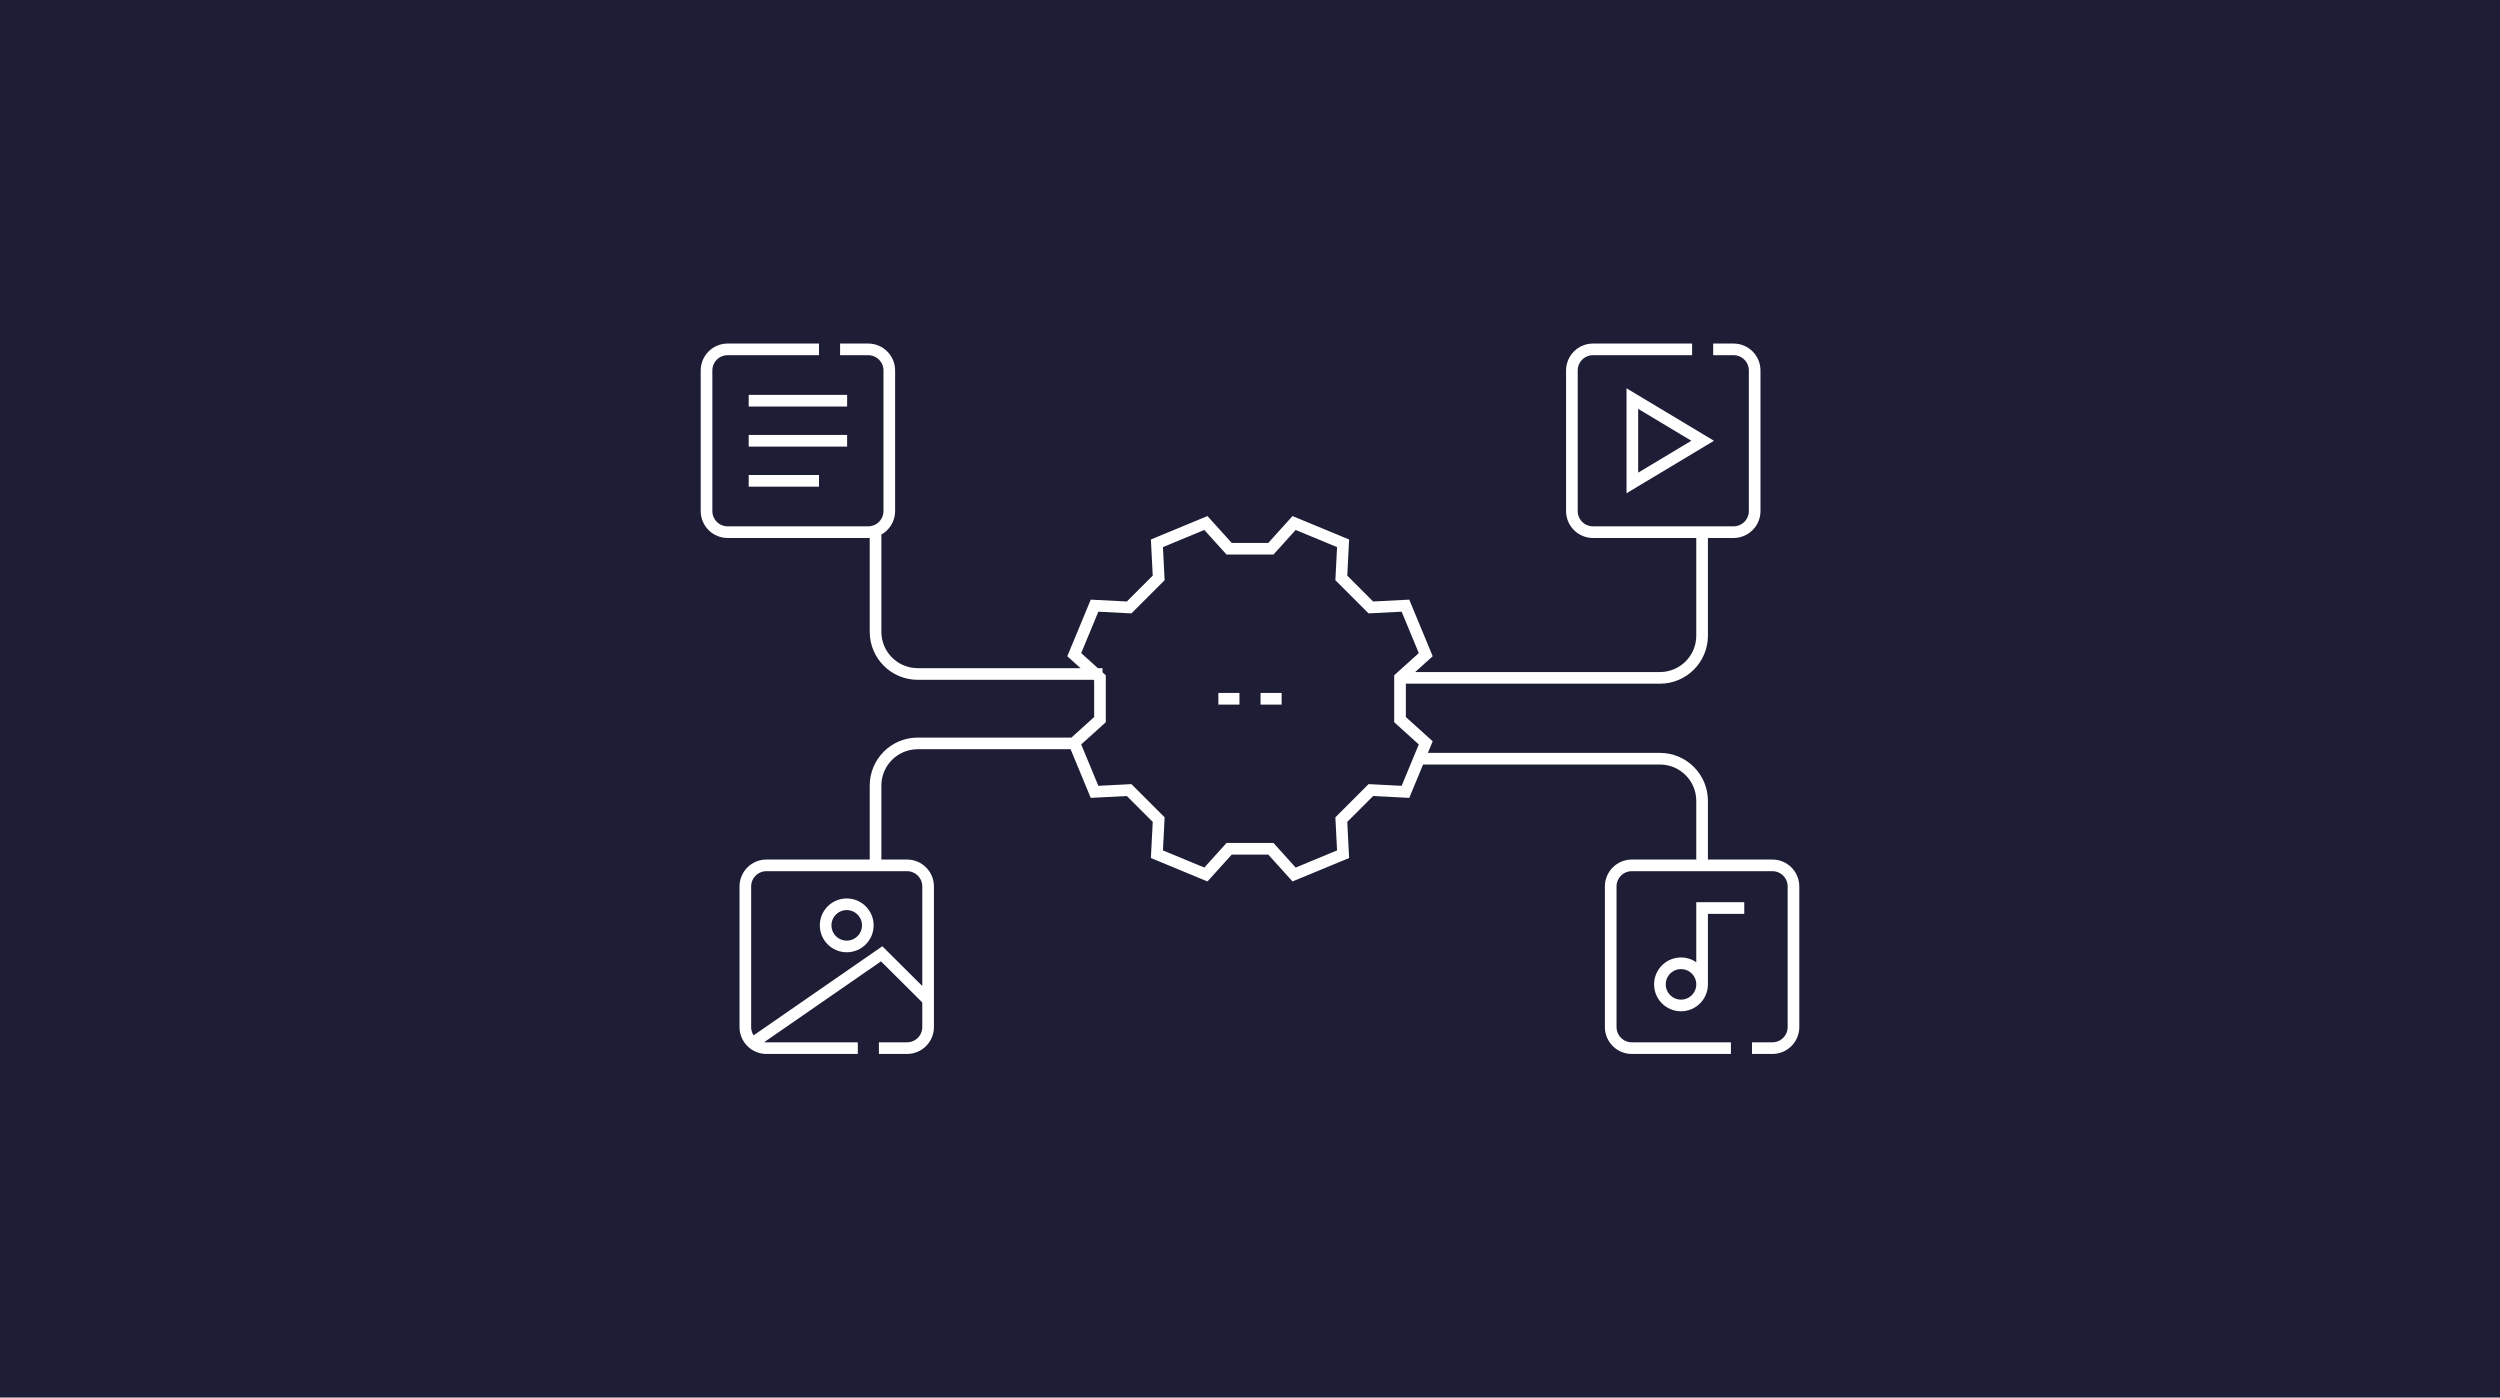 <svg width="644" height="360" viewBox="0 0 644 360" fill="none" xmlns="http://www.w3.org/2000/svg">
<rect width="644" height="360" fill="#1E1D36"/>
<path d="M441.316 90H446.567C449.566 90 452 92.434 452 95.433V131.65C452 134.649 449.566 137.082 446.567 137.082H410.35C407.351 137.082 404.918 134.649 404.918 131.65V95.433C404.918 92.434 407.351 90 410.35 90H435.883M216.406 90H223.65C226.649 90 229.082 92.434 229.082 95.433V131.65C229.082 134.649 226.649 137.082 223.65 137.082H187.433C184.434 137.082 182 134.649 182 131.65V95.433C182 92.434 184.434 90 187.433 90H210.974M193.898 268.689L227.12 245.702L239.082 257.606M360.5 174.62H370.371H427.594C433.594 174.62 438.459 169.755 438.459 163.755V137.082M366 195.439H372.884H427.594C433.594 195.439 438.459 200.303 438.459 206.304V222.917M438.459 222.917H456.567C459.566 222.917 462 225.351 462 228.35V264.567C462 267.566 459.566 270 456.567 270H451.316M438.459 222.917H420.35C417.351 222.917 414.918 225.351 414.918 228.35V264.567C414.918 267.566 417.351 270 420.35 270H445.883M226.406 270H233.65C236.649 270 239.082 267.566 239.082 264.567V228.35C239.082 225.351 236.649 222.917 233.65 222.917H197.433C194.434 222.917 192 225.351 192 228.35V264.567C192 267.566 194.434 270 197.433 270H220.974M438.459 253.574C438.459 256.575 436.027 259.007 433.026 259.007C430.026 259.007 427.594 256.575 427.594 253.574C427.594 250.574 430.026 248.142 433.026 248.142C436.027 248.142 438.459 250.574 438.459 253.574ZM438.459 253.574L438.459 233.91H449.324M192.865 103.219H218.217M192.865 113.541H218.217M192.865 123.863H210.974M225.541 137.083V162.755C225.541 168.756 230.405 173.62 236.406 173.62H273.686H284M276.5 191.5H272.875H236.406C230.405 191.5 225.541 196.364 225.541 202.365V222.918M313.851 180H319.284M324.716 180H330.149M420.491 124.406V102.676L438.6 113.541L420.491 124.406ZM223.549 238.374C223.549 241.374 221.117 243.806 218.117 243.806C215.116 243.806 212.684 241.374 212.684 238.374C212.684 235.373 215.116 232.941 218.117 232.941C221.117 232.941 223.549 235.373 223.549 238.374ZM360.647 174.62L367.272 168.64L362.045 156.021L353.132 156.476L345.524 148.868L345.979 139.955L333.36 134.728L327.38 141.353H316.62L310.64 134.728L298.021 139.955L298.477 148.868L290.868 156.476L281.955 156.021L276.729 168.64L283.353 174.62V185.38L276.729 191.36L281.955 203.979L290.868 203.523L298.477 211.132L298.021 220.045L310.64 225.272L316.62 218.647H327.38L333.36 225.272L345.979 220.045L345.524 211.132L353.132 203.523L362.045 203.979L367.272 191.36L360.647 185.38V174.62Z" stroke="white" stroke-width="3" stroke-miterlimit="10"/>
</svg>
